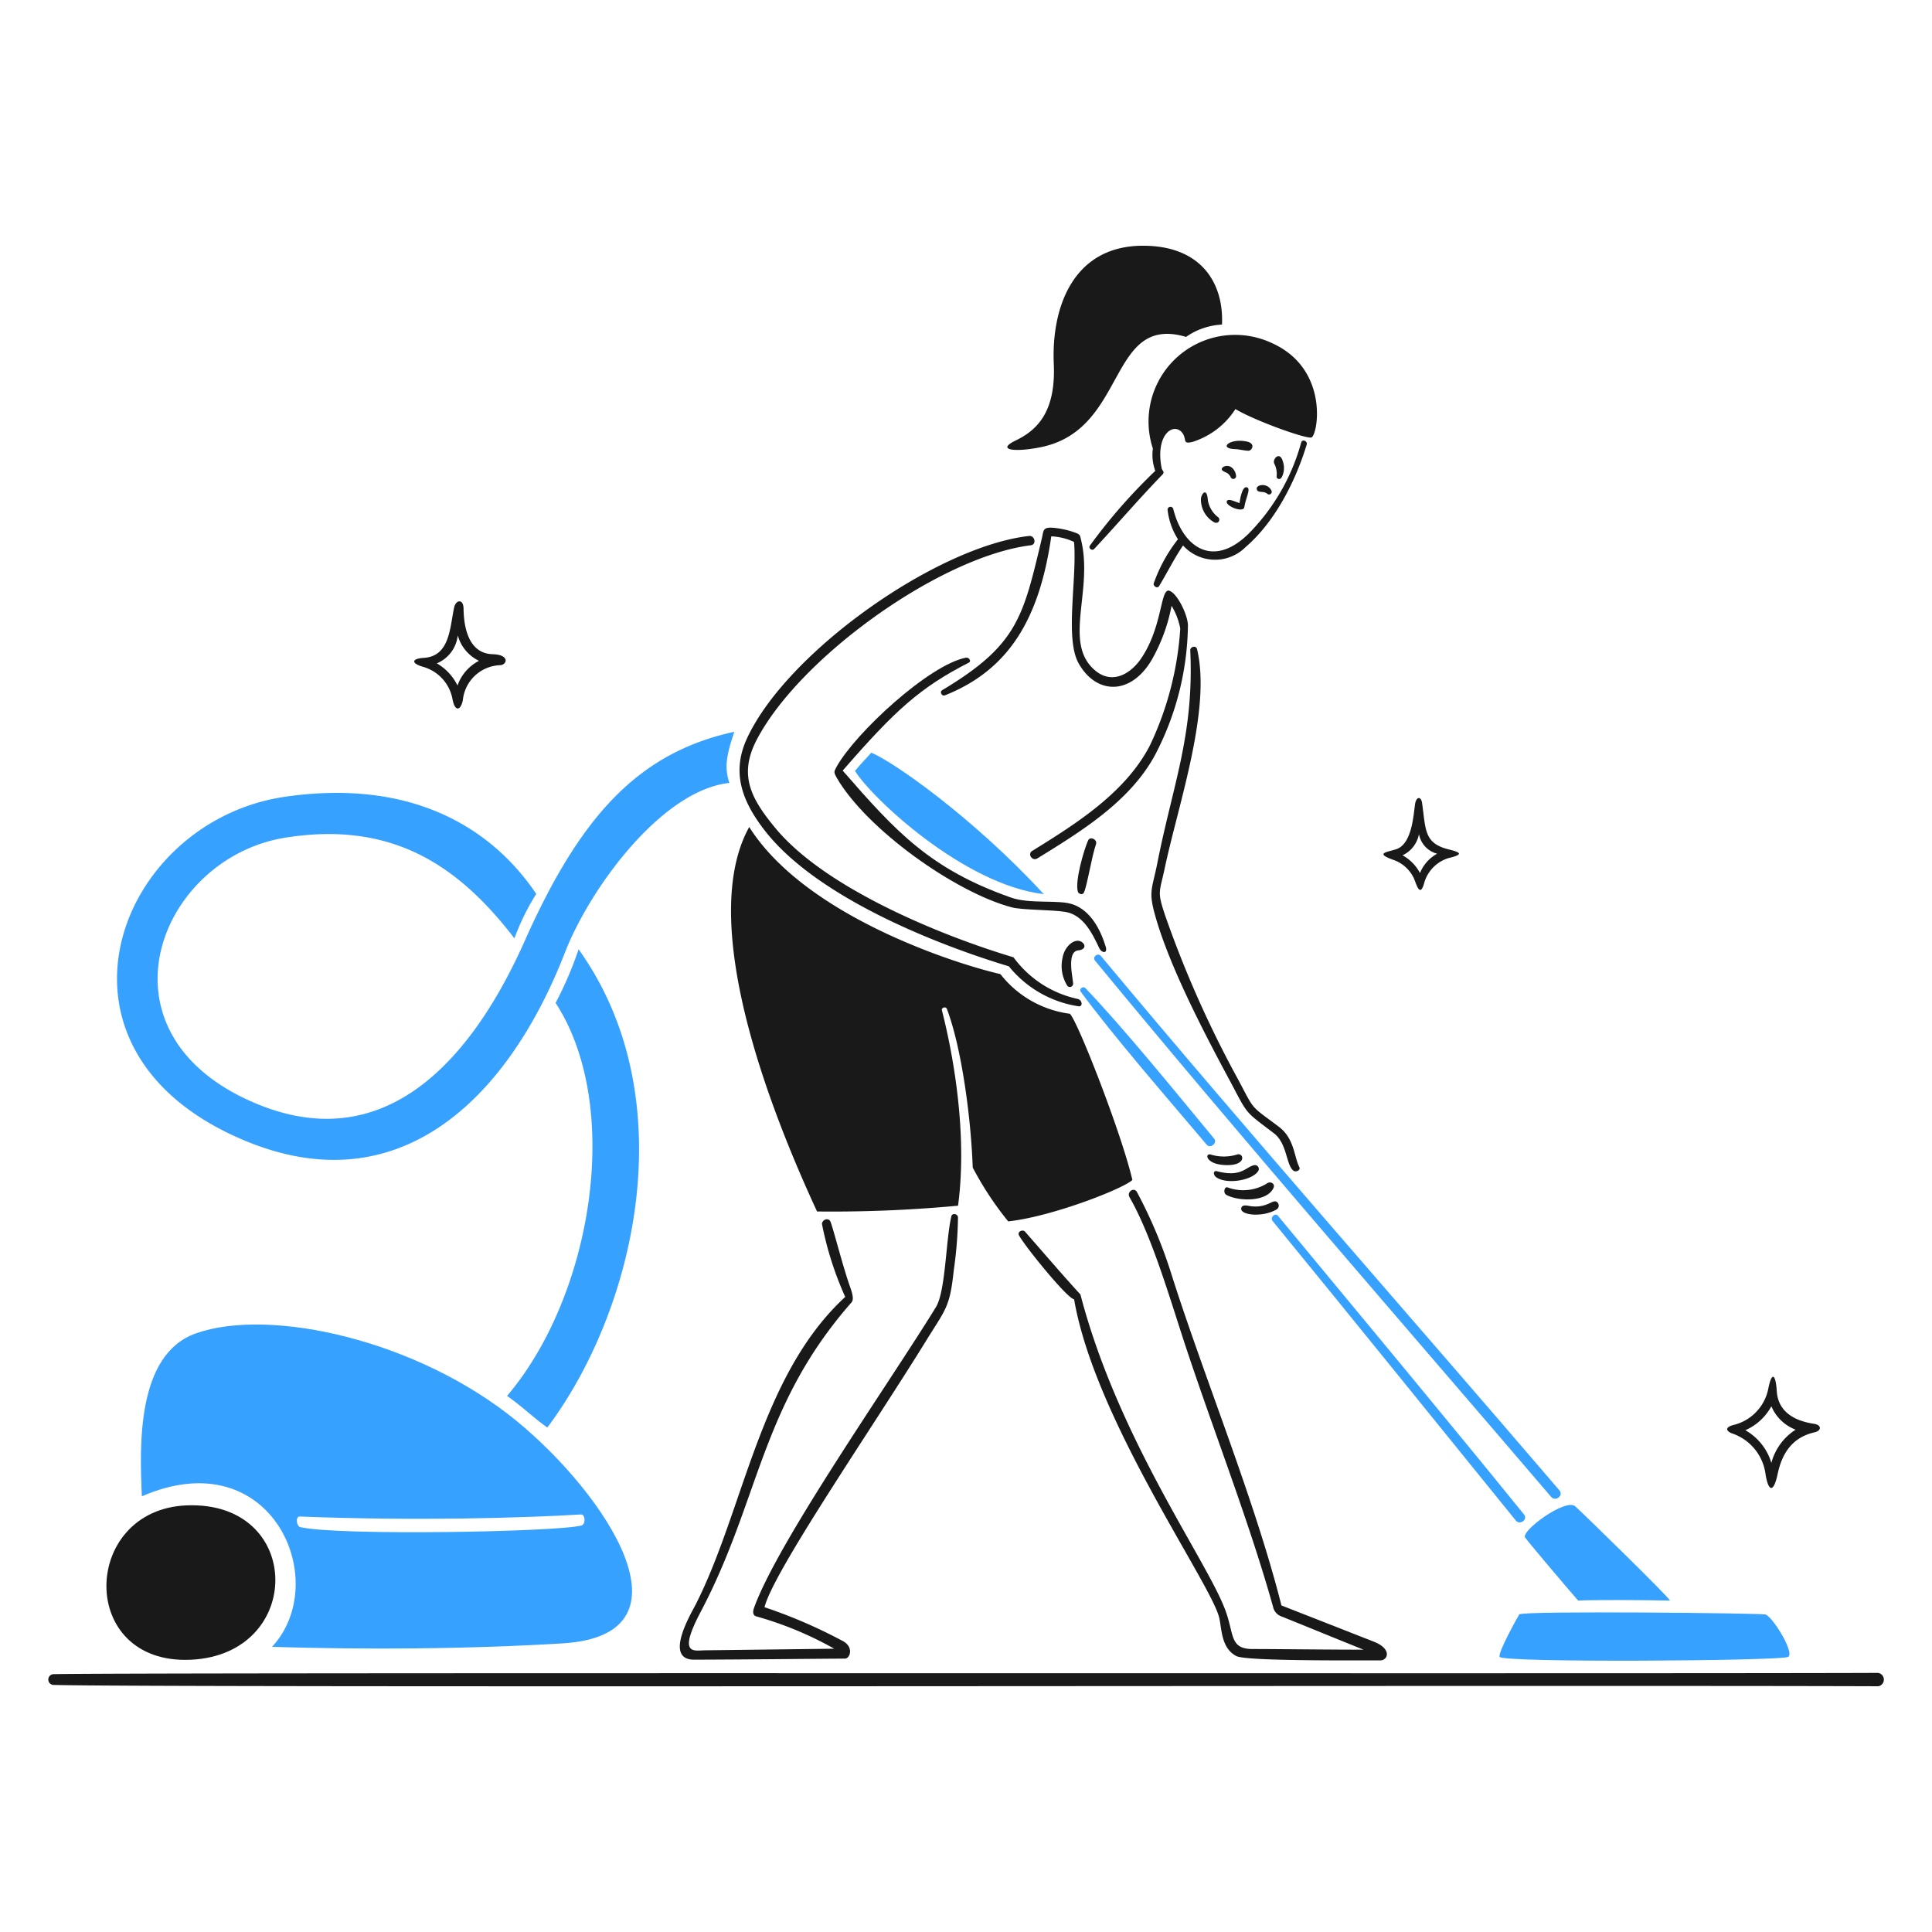 <svg xmlns="http://www.w3.org/2000/svg" width="200" height="200" viewBox="0 0 200 200"><g class="nc-icon-wrapper"><path d="M160.573 154.957c.451.528 1.319-.139.86-.672-15.578-18.209-31.577-36.255-47.469-55.324-.308-.371-.9.082-.627.459 15.439 18.755 31.674 37.326 47.236 55.537z" fill="#37a1ff"></path><path d="M157.885 159.177c.371.508 4.207 5.06 5.488 6.517 1.067-.088 7.284-.063 9.513 0-.3-.534-8.835-8.866-9.814-9.757s-5.683 2.563-5.187 3.24z" fill="#37a1ff"></path><path d="M157.766 156.778c-7.975-9.843-17.255-20.991-25.48-30.93-.289-.346-.829.2-.559.533 8.226 10.047 17 20.928 25.191 31.025.427.515 1.269-.106.848-.628z" fill="#37a1ff"></path><path d="M112.35 102.283c-.237-.247-.684.1-.471.383 3.454 4.69 8.96 11.007 13.048 15.842.358.427 1.13-.176.766-.628-3.755-4.54-9.47-11.58-13.343-15.597z" fill="#37a1ff"></path><path d="M182.731 167.126c-.71-.135-25.223-.4-25.461 0s-2.261 4.025-2.022 4.395c.4.628 29.147.414 29.863 0s-1.665-4.26-2.38-4.395z" fill="#37a1ff"></path><path d="M90.192 77.92c-.415.478-.992 1.036-1.683 1.884 1.752 2.838 11.3 11.786 19.546 12.759-7.371-7.999-15.722-13.807-17.863-14.643z" fill="#37a1ff"></path><path d="M53.529 147.14c-10.23-8.406-25.537-11.824-33.228-9.117-6.179 2.16-5.852 11.635-5.614 16.871 13.475-5.852 19.754 8.828 13.475 15.585 2.618.075 15.8.514 30.076-.358s4.394-15.501-4.709-22.981zm6.656 10.781c-2.5.663-25.116 1.08-29.091.169-.414-.088-.533-1.124-.05-1.1 12.081.471 23.169.145 29.09-.213.466-.043.523 1.018.051 1.144z" fill="#37a1ff"></path><path d="M54.308 97.429c-4.479 10.051-13.186 22.931-27.822 16.8-17.211-7.215-10.1-25.374 3.013-27.509 11.039-1.77 17.927 2.826 23.754 10.417a24.345 24.345 0 0 1 2.26-4.6c-3.095-4.6-10.492-12.32-26.076-10.047-17.424 2.6-26.391 26.328-4.044 35.608 16.168 6.713 27.326-4.677 33.078-19.464C61.089 91.9 68.517 81.8 75.505 81.048c-.558-1.664-.263-2.977.509-5.294-9.933 2.167-15.929 8.709-21.706 21.675z" fill="#37a1ff"></path><path d="M57.516 103.821c7.02 10.806 3.767 30.353-5.023 40.682 1.607 1.13 2.8 2.323 4.169 3.271 9.174-12.231 14.241-34.139 3.234-49.5a37.285 37.285 0 0 1-2.38 5.547z" fill="#37a1ff"></path><g fill="#191919"><path d="M194.41 173.178c-24.638.1-182-.062-188.909.132a.559.559 0 0 0 0 1.112c10.535.3 154.988.015 188.947.138a.7.7 0 0 0-.038-1.382z"></path><path d="M131.187 51.116a.277.277 0 0 0 .421-.352c-.459-.9-1.811-.544-1.458-.008.177.274.695.054 1.037.36z"></path><path d="M126.591 48.742c.275.2.527.138.8.628a.291.291 0 0 0 .559-.163c-.037-.383-.382-1.055-1.048-.967-.343.06-.576.315-.311.502z"></path><path d="M129.04 45.7c-1.741-.353-2.914.709-1.256.791.49 0 .967.163 1.457.17.351.003.803-.761-.201-.961z"></path><path d="M132.7 49.376a2.082 2.082 0 0 0 .1-1.613c-.314-1.112-1.086-.245-.9.2a2.387 2.387 0 0 1 .257 1.356c-.034.246.356.425.543.057z"></path><path d="M126.114 53.552a2.8 2.8 0 0 1-1.074-1.746c-.088-1.362-.628-.766-.716-.226a2.7 2.7 0 0 0 1.407 2.512c.445.15.628-.314.383-.54z"></path><path d="M128.311 52.083c-.5-.164-1.168-.528-1.312-.2-.207.477 1.708 1.256 1.808.628.17-1.03.685-1.884.308-2.053-.534-.234-.753 1.286-.804 1.625z"></path><path d="M119.558 78.178a29.622 29.622 0 0 0 3.416-13.424c0-1.043-1.048-3.247-1.884-3.586-.992-.408-.678 3.542-2.9 6.907-1.1 1.677-3.044 2.832-4.821 1.331-3.385-2.844-.152-8.263-1.47-13.569-.125-.521-.057-.527-1.036-.847a9.079 9.079 0 0 0-1.953-.364c-.985-.051-.878.357-1.049 1.067-1.952 8.2-2.511 11.07-10.316 15.748-.314.182-.038.665.276.54 6.505-2.594 9.759-7.749 11.007-16.458a6.1 6.1 0 0 1 2.355.578c.333 3.768-.973 9.977.471 12.558 1.815 3.246 5.387 3.372 7.579-.364a18.132 18.132 0 0 0 2.047-5.582 7.046 7.046 0 0 1 .9 2.354 32.982 32.982 0 0 1-3.139 12.094c-2.512 4.879-7.623 8.106-12.188 10.925-.515.32 0 1.093.527.779 4.555-2.807 9.575-5.886 12.178-10.687z"></path><path d="M144.228 89.009a3.672 3.672 0 0 1 2.123 1.884c.239.5.628 2.16 1.074.534a3.767 3.767 0 0 1 2.512-2.594c1.531-.364 1.349-.577.106-.885-2.65-.628-2.43-2.028-2.832-4.835-.107-.716-.628-.678-.735.207-.175 1.319-.37 4.069-1.94 4.59-.954.314-2.26.401-.308 1.099zm2.663-2.668a2.561 2.561 0 0 0 1.883 2.034 3.968 3.968 0 0 0-1.777 2 4.492 4.492 0 0 0-1.808-1.834 3.024 3.024 0 0 0 1.702-2.2z"></path><path d="M43.8 69.03a4.287 4.287 0 0 1 3.051 3.384c.258 1.318.848 1.136 1.062.069a4.022 4.022 0 0 1 3.867-3.623c.716-.044 1.024-1.086-.784-1.137-2.217-.062-2.964-2.229-3.008-4.671 0-1.111-.8-.967-.973-.176-.452 2.06-.427 5.061-3.14 5.224-1.275.082-1.355.56-.075.93zm3.585-3.266a4.14 4.14 0 0 0 2.2 2.644 4.583 4.583 0 0 0-2.223 2.555 5.387 5.387 0 0 0-2.141-2.291 3.556 3.556 0 0 0 2.167-2.908z"></path><path d="M179.252 148.37a5.155 5.155 0 0 1 3.517 4.245c.27 1.714.809 2.066 1.256-.043s1.494-3.768 3.817-4.3c.722-.157.778-.76-.082-.885-2.015-.3-3.7-1.256-3.829-3.379-.107-1.72-.516-2.141-.892-.182a4.829 4.829 0 0 1-3.642 3.7c-.748.21-.792.562-.145.844zm4.12-2.794a4.429 4.429 0 0 0 2.511 2.424 5.847 5.847 0 0 0-2.511 3.441 5.79 5.79 0 0 0-2.694-3.385 5.648 5.648 0 0 0 2.694-2.48z"></path><path d="M111.616 98.384c.753-.082.766-.534.457-.8-.721-.628-1.883.352-2.077 1.57a3.819 3.819 0 0 0 .508 2.914.34.34 0 0 0 .584-.277c-.044-.691-.672-3.276.528-3.407z"></path><path d="M133.893 121.183c.258.2.754-.051.628-.333-.565-1.067-.5-2.983-2.141-4.213-3.032-2.28-2.449-1.583-4.238-4.942a112.444 112.444 0 0 1-7.535-16.953c-.86-2.549-.559-2.342 0-5.023 1.406-6.568 4.8-16.325 3.309-22.529-.1-.408-.722-.251-.7.144.4 8.747-1.8 13.852-3.409 22.014-.56 2.826-.967 2.876-.152 5.683 1.57 5.437 5.382 12.608 7.717 16.953 1.884 3.548 1.426 2.976 4.565 5.381 1.322 1.08 1.197 3.227 1.956 3.818z"></path><path d="M114.46 97.994c-.527-1.735-1.526-3.679-3.335-4.351-1.5-.565-4.488 0-6.542-.753-8.283-2.933-11.811-6.757-17.348-13.117 5.456-6.279 8.023-8.6 13.066-11.183.288-.151 0-.559-.3-.509-3.823.729-11.471 7.811-13.4 11.3-.3.54-.283.577 0 1.105 3.051 5.312 12.244 11.886 18.139 13.443 1.087.289 4.17.239 5.544.471 1.884.314 2.814 2.273 3.535 3.8.252.466.87.547.641-.206z"></path><path d="M112.206 92.4c.34-.731.8-3.711 1.255-5.023.157-.478-.628-.842-.822-.371-.415.917-1.394 4.232-1.054 5.318.087.22.485.366.621.076z"></path><path d="M132.2 125.17a.464.464 0 0 0 .094-.628c-.446-.6-.911.5-2.662.339-.289 0-.949-.264-1.111.107-.361.803 2.195 1.105 3.679.182z"></path><path d="M126.943 123.688c1.254.694 4.256.766 4.9-.741.169-.4-.3-.672-.628-.477a4.654 4.654 0 0 1-4.133.451c-.34-.121-.482.579-.139.767z"></path><path d="M104.439 100.035a11.471 11.471 0 0 0 7.233 4.138c.446.038.37-.659-.12-.766a11.132 11.132 0 0 1-6.636-4.308c-7.535-2.254-19.3-7.088-24.488-13.185-2.631-3.14-4.025-5.595-2.11-9.3 4.446-8.565 19.038-19.007 28.393-20.168.628-.082.421-1.03-.194-.961-9.525 1.074-24.984 11.955-29.159 20.89-1.671 3.554-.559 6.549 1.808 9.6 5.218 6.725 17.216 11.63 25.273 14.06z"></path><path d="M125.919 121.879c1.111.773 3.811.3 4.357-.7a.4.4 0 0 0-.4-.566c-.923.145-1.312 1.312-3.912.628-.409-.083-.378.407-.045.638z"></path><path d="M128.092 119.506a4.655 4.655 0 0 1-2.8 0c-.6-.088-.414.973 1.388 1.092 2.447.17 2.096-1.282 1.412-1.092z"></path><path d="M121.3 132.014a49.117 49.117 0 0 0-3.611-8.627c-.3-.528-1.067 0-.766.54 2.443 4.238 4.4 11.264 6.041 16.13 2.832 8.5 6.46 17.807 8.834 26.321a1.306 1.306 0 0 0 .8.93c3.026 1.217 5.525 2.254 8.552 3.465-3.83 0-7.654-.056-11.484-.068-2.418 0-1.884-1.557-2.832-4.05-1.884-5.1-11.095-17.713-14.988-32.651-1.984-2.16-3.8-4.307-5.733-6.5-.245-.276-.829 0-.628.377.546 1.043 4.917 6.468 5.708 6.63 2.141 12.515 14.19 29.418 15.019 32.959.276 1.161.189 3.14 1.777 3.968 1.093.553 13.029.427 14.9.446.766 0 1.256-1.155-.628-1.922q-4.794-1.882-9.607-3.767c-2.741-10.874-7.907-23.364-11.354-34.181z"></path><path d="M71.87 171.81c5.2-.016 10.4-.075 15.609-.113.515 0 .986-1.256-.358-1.884a52.042 52.042 0 0 0-7.98-3.434c.916-3.7 11.2-18.624 16.714-27.559 2.06-3.346 2.468-3.447 2.882-7.346a41.754 41.754 0 0 0 .434-5.438c0-.39-.628-.508-.691-.1-.565 2.355-.584 7.73-1.589 9.369-4.765 7.766-16.394 24.318-18.837 31.15-.113.32-.175.753.239.873a36.215 36.215 0 0 1 8.062 3.346l-13.286.164c-1.2 0-2.964.628-.54-3.969 6.1-11.554 6.191-21.254 15.528-31.941.163-.188.414-.345 0-1.551-.779-2.141-1.758-6.078-2.085-6.906-.176-.44-.822-.27-.885.213a34.43 34.43 0 0 0 2.411 7.572C78.632 142.417 77 156.376 71.964 166.2c-.622 1.171-3.19 5.619-.094 5.61z"></path><path d="M99.177 124.812c1.017-7.617-.571-15.93-1.67-20.218-.076-.289.4-.44.515-.151 1.6 4.239 2.511 11.641 2.674 16.42a33.381 33.381 0 0 0 3.674 5.575c4.565-.5 11.93-3.391 12.853-4.288-1.105-4.773-5.651-16.42-6.468-17.205a10.921 10.921 0 0 1-7.195-4.107c-4.64-1.066-20.168-6-26-15.226-4.464 8.031-.54 23.439 7.02 39.8a139.751 139.751 0 0 0 14.597-.6z"></path><path d="M119.345 46.432a4.744 4.744 0 0 0 .251 2.31 57.444 57.444 0 0 0-6.769 7.736c-.188.264.221.59.44.352 2.511-2.688 4.4-4.936 7.1-7.736.22-.22-.068-.4-.113-.628-.709-3.61 1.363-4.854 2.2-3.567.4.628-.057 1.1.992.848a8.213 8.213 0 0 0 4.445-3.4c1.991 1.193 7.19 3.064 7.849 2.945s1.965-7.076-4.087-9.783a8.964 8.964 0 0 0-12.308 10.923z"></path><path d="M120 60.653c.873-1.444 1.495-2.737 2.468-4.188a4.459 4.459 0 0 0 6.461.182c3.051-2.612 5.192-6.837 6.341-10.624.113-.376-.471-.6-.571-.219a21.474 21.474 0 0 1-5.374 9.374c-3.768 3.767-6.907 1.419-7.874-2.512a.3.3 0 0 0-.584.1 7.154 7.154 0 0 0 1.074 3.058 15.92 15.92 0 0 0-2.512 4.577c-.059.29.405.573.571.252z"></path><path d="M107.823 46.275c8.9-1.868 6.857-13.783 14.957-11.4a7.144 7.144 0 0 1 3.72-1.275c.195-4.194-2.059-8.162-8.176-8.162-7.214 0-9.5 6.348-9.236 12.256.227 5.124-1.883 6.907-3.968 7.918s.048 1.22 2.703.663z"></path><path d="M19.742 171.816c11.778-.534 11.723-16.451-.408-15.98-10.951.427-11.366 16.514.408 15.98z"></path></g></g></svg>